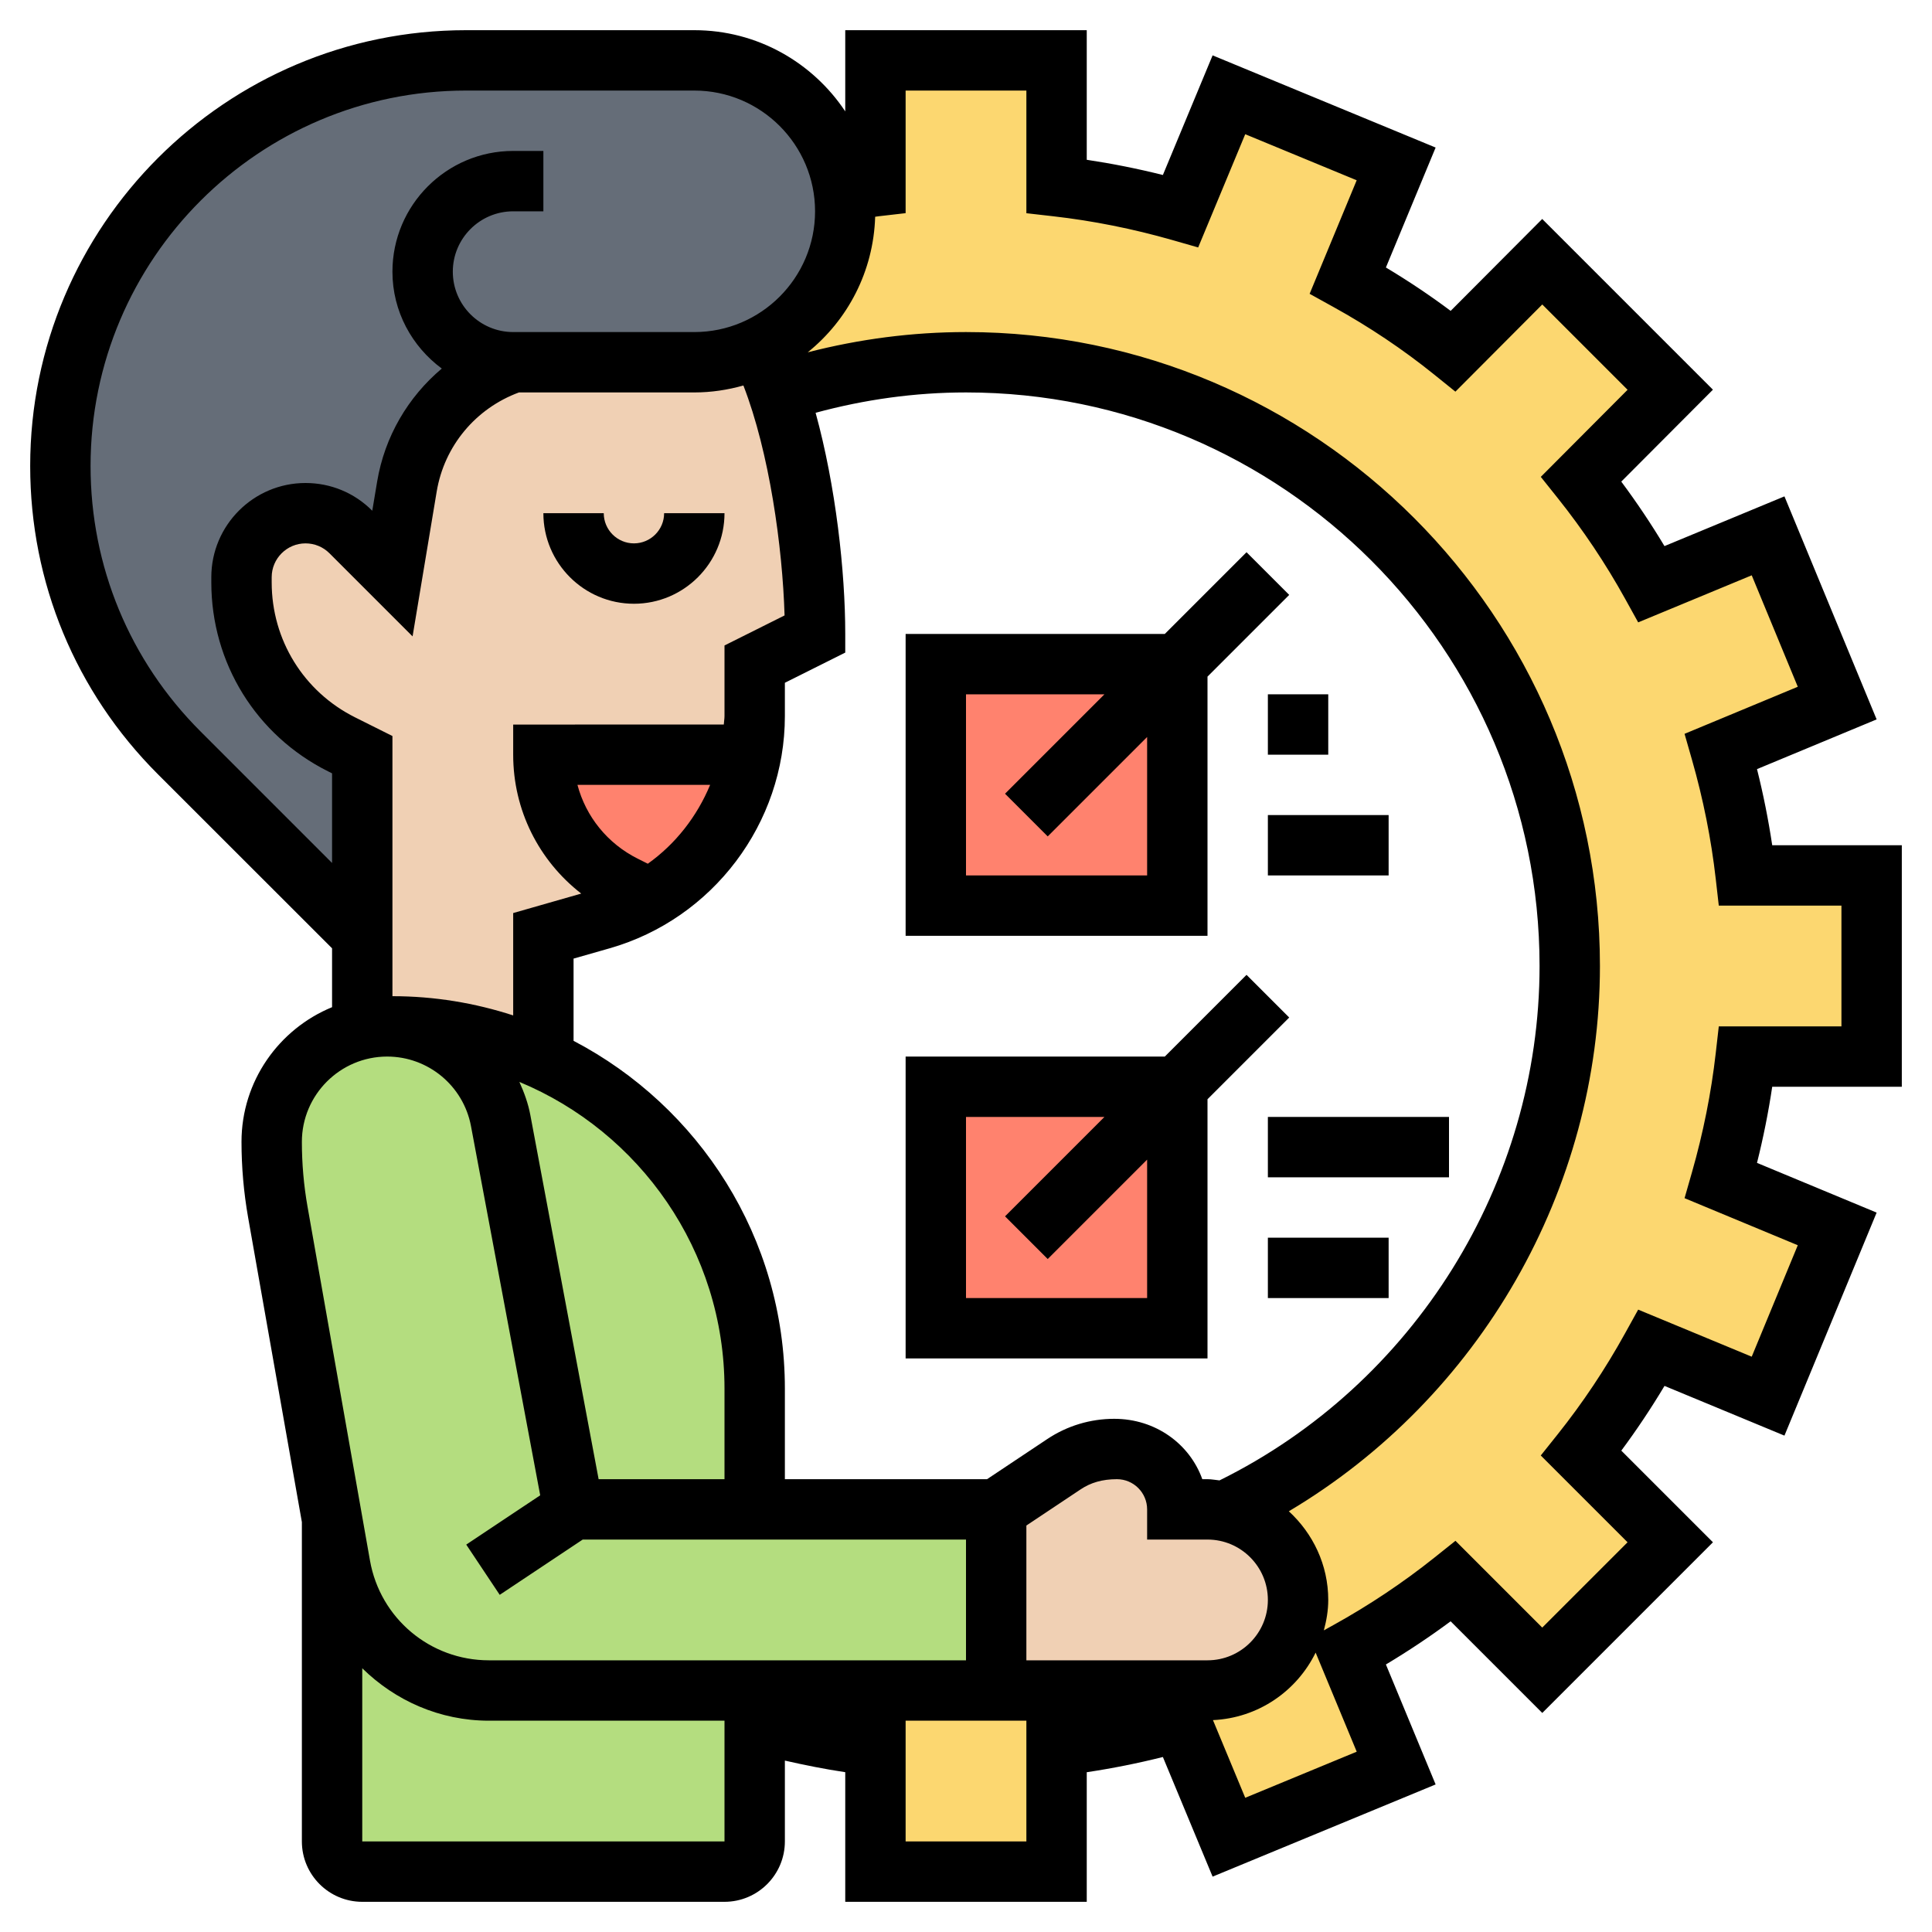<?xml version="1.0" encoding="utf-8"?>
<svg xmlns="http://www.w3.org/2000/svg" height="512" id="_x33_0" viewBox="0 0 64 64" width="512">
  <g>
    <g>
      <g>
        <path d="m62 29v6h-4.17c-.16 1.41-.44 2.78-.82 4.11l3.85 1.6-2.29 5.54-3.86-1.6c-.68 1.23-1.46 2.4-2.33 3.49l2.95 2.95-4.24 4.24-2.95-2.95c-1.09.87-2.26 1.65-3.49 2.33l1.6 3.86-5.54 2.29-1.6-3.85c-1.33.38-2.7.66-4.11.82v4.17h-6v-4.17c-1.37-.16-2.7-.42-4-.78v-1.05h8 7c1.66 0 3-1.34 3-3 0-.83-.34-1.58-.88-2.12-.4-.4-.93-.7-1.51-.82 6.73-3.23 11.39-10.09 11.39-18.06 0-11.05-8.95-20-20-20-2.17 0-4.27.35-6.23.99-.08-.24-.17-.48-.26-.7l-.31-.8c1.66-.82 2.8-2.52 2.8-4.49 0-.23-.02-.47-.05-.69.35-.05.7-.1 1.05-.14v-4.17h6v4.17c1.41.16 2.78.44 4.11.82l1.6-3.85 5.54 2.29-1.6 3.86c1.23.68 2.4 1.46 3.49 2.34l2.95-2.96 4.24 4.24-2.95 2.96c.87 1.09 1.65 2.25 2.33 3.48l3.86-1.6 2.29 5.54-3.85 1.6c.38 1.33.66 2.7.82 4.11z" fill="#fcd770"/>
      </g>
      <g>
        <path d="m25 57.05v3.95c0 .55-.45 1-1 1h-12c-.55 0-1-.45-1-1v-10.66l.27 1.53c.42 2.39 2.5 4.13 4.92 4.13h8.81z" fill="#b4dd7f"/>
      </g>
      <g>
        <path d="m19 50h6 8v6h-8-8.81c-2.42 0-4.5-1.74-4.92-4.13l-.27-1.53v-.01l-1.8-10.17c-.13-.77-.2-1.55-.2-2.33 0-1.06.43-2.02 1.12-2.71.5-.5 1.15-.87 1.88-1.03.26-.06.54-.09.83-.09.06 0 .11 0 .17.01 1.77.07 3.26 1.36 3.59 3.11z" fill="#b4dd7f"/>
      </g>
      <g>
        <path d="m42.12 50.88c.54.54.88 1.29.88 2.12 0 1.66-1.34 3-3 3h-7v-6l2.24-1.5c.5-.32 1.08-.5 1.67-.5h.09c.55 0 1.05.22 1.41.59.37.36.59.86.59 1.41h1c.2 0 .4.02.6.06h.01c.58.12 1.11.42 1.51.82z" fill="#f0d0b4"/>
      </g>
      <g>
        <path d="m31 36h8v8h-8z" fill="#ff826e"/>
      </g>
      <g>
        <path d="m31 22h8v8h-8z" fill="#ff826e"/>
      </g>
      <g>
        <path d="m17 12c-1.85.62-3.2 2.2-3.52 4.12l-.48 2.88-1.38-1.38c-.4-.4-.94-.62-1.5-.62-1.17 0-2.12.95-2.12 2.12v.17c0 2.27 1.28 4.35 3.32 5.37l.68.34v6l-6.06-6.06c-1.26-1.26-2.24-2.74-2.92-4.36-.66-1.62-1.02-3.36-1.02-5.14 0-7.42 6.02-13.44 13.44-13.44h7.56c1.38 0 2.63.56 3.54 1.46.75.76 1.26 1.74 1.41 2.85.03.22.05.46.05.69 0 1.97-1.14 3.67-2.8 4.49-.66.33-1.41.51-2.2.51z" fill="#656d78"/>
      </g>
      <g>
        <path d="m27 21-2 1v1.72c0 .44-.04.86-.12 1.28h-.01-6.87c0 .92.26 1.8.72 2.55.47.75 1.14 1.38 1.96 1.79l.85.43c-.5.28-1.04.52-1.61.68l-1.92.55v4.08c-1.52-.69-3.21-1.08-5-1.08v.01c-.06-.01-.11-.01-.17-.01-.29 0-.57.03-.83.09v-3.09-6l-.68-.34c-2.04-1.02-3.32-3.1-3.32-5.37v-.17c0-1.17.95-2.12 2.12-2.12.56 0 1.1.22 1.5.62l1.38 1.38.48-2.88c.32-1.92 1.67-3.5 3.52-4.12h6c.79 0 1.54-.18 2.2-.51l.31.8c.09.22.18.46.26.7.36 1.08.66 2.32.86 3.58.25 1.55.37 3.11.37 4.43z" fill="#f0d0b4"/>
      </g>
      <g>
        <path d="m25 46v4h-6l-2.41-12.88c-.33-1.75-1.82-3.04-3.59-3.11v-.01c1.79 0 3.48.39 5 1.08v.01c4.13 1.89 7 6.06 7 10.91z" fill="#b4dd7f"/>
      </g>
      <g>
        <path d="m18 25h6.87c-.36 2.01-1.59 3.75-3.34 4.77l-.85-.43c-.82-.41-1.49-1.04-1.96-1.79-.46-.75-.72-1.63-.72-2.55z" fill="#ff826e"/>
      </g>
    </g>
    <g>
      <path d="m21 20c1.654 0 3-1.346 3-3h-2c0 .551-.449 1-1 1s-1-.449-1-1h-2c0 1.654 1.346 3 3 3z"/>
      <path d="m63 36v-8h-4.293c-.126-.841-.294-1.685-.504-2.522l3.963-1.647-3.054-7.388-3.974 1.647c-.439-.731-.917-1.445-1.431-2.136l3.036-3.045-5.655-5.655-3.033 3.044c-.683-.511-1.4-.991-2.145-1.437l1.647-3.973-7.388-3.054-1.647 3.963c-.837-.21-1.681-.378-2.522-.504v-4.293h-8v2.69c-1.076-1.619-2.914-2.69-5-2.69h-7.563c-7.961 0-14.437 6.476-14.437 14.437 0 3.857 1.502 7.483 4.23 10.21l5.77 5.767v1.95c-1.757.722-3 2.447-3 4.461 0 .837.074 1.68.219 2.505l1.781 10.092v10.578c0 1.103.897 2 2 2h12c1.103 0 2-.897 2-2v-2.678c.662.15 1.328.284 2 .384v4.294h8v-4.293c.841-.126 1.685-.294 2.522-.504l1.647 3.963 7.388-3.054-1.647-3.974c.74-.443 1.457-.921 2.144-1.43l3.036 3.036 5.654-5.654-3.036-3.036c.51-.687.988-1.404 1.431-2.144l3.973 1.647 3.054-7.388-3.963-1.647c.21-.838.379-1.682.504-2.522zm-56.355-11.768c-2.351-2.349-3.645-5.473-3.645-8.795 0-6.858 5.579-12.437 12.437-12.437h7.563c2.206 0 4 1.794 4 4 0 2.205-1.794 4-4 4h-6c-1.103 0-2-.897-2-2s.897-2 2-2h1v-2h-1c-2.206 0-4 1.794-4 4 0 1.318.649 2.48 1.635 3.209-1.117.94-1.893 2.252-2.142 3.746l-.161.964-.005-.005c-.588-.589-1.372-.914-2.206-.914-1.721 0-3.121 1.4-3.121 3.121v.171c0 2.668 1.483 5.067 3.87 6.261l.13.065v2.969zm27.355 30.768v-4.465l1.799-1.199c.329-.22.713-.336 1.201-.336.551 0 1 .449 1 1v1h2c1.103 0 2 .897 2 2s-.897 2-2 2zm6-6h-.172c-.416-1.164-1.543-2-2.919-2-.792 0-1.56.232-2.219.672l-1.993 1.328h-6.697v-3c0-5.004-2.846-9.349-7-11.521v-2.724l1.198-.342c3.416-.977 5.802-4.141 5.802-7.693v-1.102l2-1v-.618c0-2.061-.313-4.895-.982-7.326 1.618-.439 3.287-.674 4.982-.674 10.477 0 19 8.523 19 19 0 7.199-4.156 13.855-10.602 17.04-.133-.013-.262-.04-.398-.04zm-28.236-25.236c-1.705-.852-2.764-2.566-2.764-4.472v-.171c0-.618.503-1.121 1.121-1.121.3 0 .581.117.793.328l2.753 2.753.799-4.797c.252-1.513 1.293-2.755 2.725-3.284h5.809c.564 0 1.108-.084 1.626-.23.861 2.219 1.296 5.352 1.364 7.617l-1.99.995v2.338c0 .095-.019.186-.023.281l-6.977.001v1c0 1.834.847 3.505 2.254 4.599l-2.254.645v3.391c-1.261-.41-2.604-.637-4-.637v-8.618zm9.696 4.848-.332-.166c-1.006-.503-1.72-1.395-1.999-2.446h4.395c-.433 1.043-1.141 1.955-2.064 2.612zm2.54 17.388v3h-4.17l-2.262-12.064c-.073-.388-.206-.75-.363-1.096 3.984 1.654 6.795 5.584 6.795 10.16zm-11.175-11c1.358 0 2.526.969 2.777 2.304l2.293 12.23-2.45 1.633 1.109 1.664 2.749-1.831h12.697v4h-15.805c-1.945 0-3.601-1.39-3.939-3.305l-2.067-11.712c-.126-.711-.189-1.437-.189-2.158 0-1.557 1.268-2.825 2.825-2.825zm-.825 26v-5.737c1.09 1.072 2.568 1.737 4.195 1.737h7.805v4zm18 0v-4h4v4zm11.25-1.446-1.069-2.573c1.498-.069 2.775-.959 3.401-2.236l1.361 3.282zm18.304-18.304-1.526 3.692-3.761-1.559-.433.782c-.653 1.182-1.405 2.309-2.236 3.351l-.558.699 2.875 2.875-2.826 2.826-2.875-2.875-.699.558c-1.04.83-2.167 1.582-3.351 2.237l-.31.172c.087-.325.146-.658.146-1.008 0-1.164-.509-2.205-1.306-2.937 6.313-3.752 10.306-10.646 10.306-18.063 0-11.58-9.42-21-21-21-1.78 0-3.536.232-5.243.671 1.322-1.065 2.179-2.678 2.234-4.491.042-.005.082-.012.124-.017l.885-.102v-4.061h4v4.063l.887.101c1.313.149 2.641.414 3.948.788l.856.245 1.559-3.751 3.692 1.526-1.559 3.761.782.433c1.193.659 2.319 1.414 3.346 2.243l.701.565 2.878-2.888 2.826 2.826-2.875 2.885.557.698c.842 1.055 1.594 2.179 2.236 3.34l.433.782 3.761-1.559 1.526 3.692-3.751 1.559.245.856c.374 1.307.639 2.635.788 3.948l.101.887h4.063v4h-4.063l-.101.887c-.149 1.312-.414 2.64-.788 3.948l-.245.856z"/>
      <path d="m42.707 33.707-1.414-1.414-2.707 2.707h-8.586v10h10v-8.586zm-4.707 9.293h-6v-6h4.586l-3.293 3.293 1.414 1.414 3.293-3.293z"/>
      <path d="m40 22.414 2.707-2.707-1.414-1.414-2.707 2.707h-8.586v10h10zm-8 6.586v-6h4.586l-3.293 3.293 1.414 1.414 3.293-3.293v4.586z"/>
      <path d="m42 27h4v2h-4z"/>
      <path d="m42 41h4v2h-4z"/>
      <path d="m42 37h6v2h-6z"/>
      <path d="m42 23h2v2h-2z"/>
    </g>
  </g>
</svg>